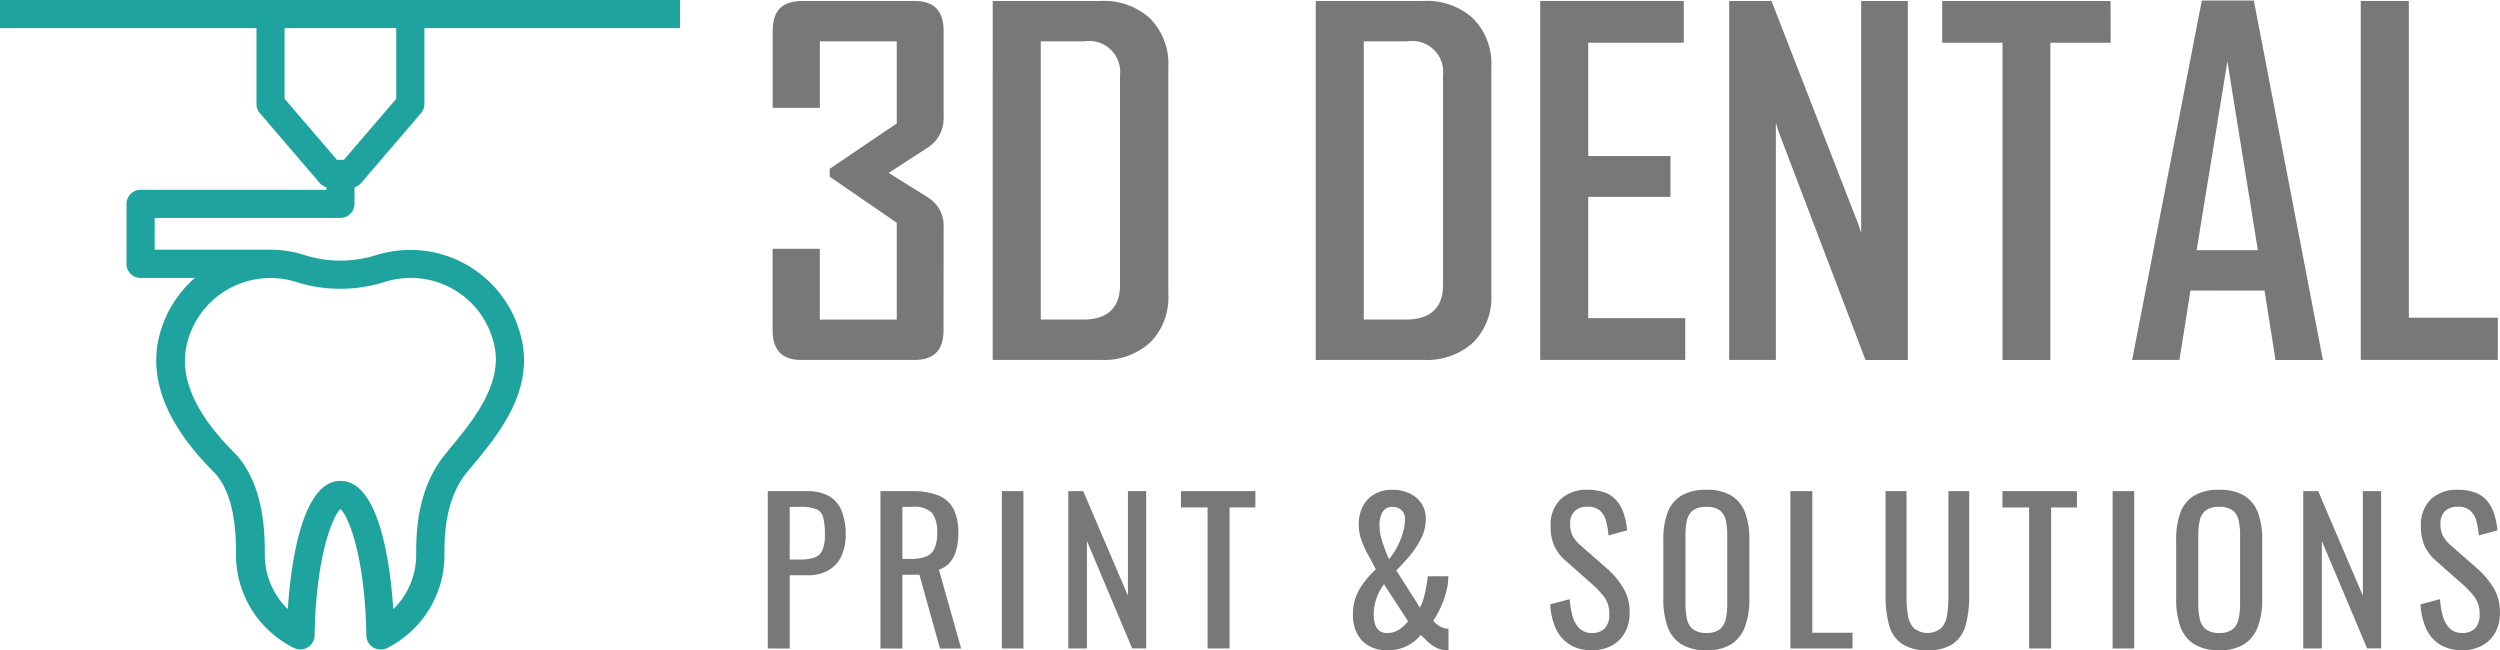 <svg xmlns="http://www.w3.org/2000/svg" width="190.7" height="49.599" viewBox="0 0 190.7 49.599"><g id="logo-3d_dental_color" transform="translate(8774 74)"><g id="Groupe_261" data-name="Groupe 261"><path id="Trac&#xE9;_202" data-name="Trac&#xE9; 202" d="M278.944,17.595a2.505,2.505,0,0,0-1.235-2.3l-2.954-1.849,2.914-1.889A2.635,2.635,0,0,0,278.944,9.2V2.646c0-1.579-.719-2.314-2.261-2.314h-8.5c-1.555,0-2.279.735-2.279,2.314V8.488h3.6V3.411h5.866V9.675l-5.113,3.457v.607l5.113,3.51v7.386H269.5v-5.4h-3.6v6.181c0,1.567.707,2.3,2.225,2.3h8.552c1.543,0,2.261-.73,2.261-2.3Z" transform="translate(-8980.965 -74.258)" fill="#787878"></path><path id="Trac&#xE9;_203" data-name="Trac&#xE9; 203" d="M355.019,5.372a4.929,4.929,0,0,0-1.385-3.7A5.2,5.2,0,0,0,349.871.332h-8.247V27.713h8.247a5.239,5.239,0,0,0,3.764-1.329,4.869,4.869,0,0,0,1.384-3.676Zm-3.684,16.641c0,1.715-.968,2.621-2.8,2.621h-3.245V3.41h3.352A2.36,2.36,0,0,1,351.334,6Z" transform="translate(-9039.899 -74.258)" fill="#787878"></path><path id="Trac&#xE9;_204" data-name="Trac&#xE9; 204" d="M466.186,5.372a4.929,4.929,0,0,0-1.385-3.7A5.2,5.2,0,0,0,461.038.332h-8.247V27.713h8.247a5.239,5.239,0,0,0,3.764-1.329,4.869,4.869,0,0,0,1.384-3.676ZM462.5,22.013c0,1.715-.968,2.621-2.8,2.621h-3.245V3.41h3.351A2.36,2.36,0,0,1,462.5,6Z" transform="translate(-9126.426 -74.258)" fill="#787878"></path><path id="Trac&#xE9;_205" data-name="Trac&#xE9; 205" d="M539.976,15.276V12.162H533.7V3.517h7.287V.332H530.037V27.713H541.1V24.527H533.7V15.276Z" transform="translate(-9186.55 -74.258)" fill="#787878"></path><path id="Trac&#xE9;_206" data-name="Trac&#xE9; 206" d="M605.132.332V18l-.218-.64L598.294.332h-3.229V27.713h3.56V9.629l.219.7,6.62,17.388h3.228V.332Z" transform="translate(-9237.163 -74.258)" fill="#787878"></path><path id="Trac&#xE9;_207" data-name="Trac&#xE9; 207" d="M681.215.332H668.373V3.517h4.6v24.2h3.649V3.517h4.6Z" transform="translate(-9294.222 -74.258)" fill="#787878"></path><path id="Trac&#xE9;_208" data-name="Trac&#xE9; 208" d="M743.839,22.3l.837,5.292h3.615L743.024.171h-3.968l-5.315,27.417h3.61l.837-5.292ZM741.006,4.817l2.325,14.4H738.66Z" transform="translate(-9345.101 -74.133)" fill="#787878"></path><path id="Trac&#xE9;_209" data-name="Trac&#xE9; 209" d="M812.416.332V27.713h10.455V24.492h-6.788V.332Z" transform="translate(-9406.337 -74.258)" fill="#787878"></path><path id="Trac&#xE9;_210" data-name="Trac&#xE9; 210" d="M264.212,181.014v-12h2.978a3.3,3.3,0,0,1,1.726.393,2.276,2.276,0,0,1,.941,1.134,4.834,4.834,0,0,1,.3,1.793,3.777,3.777,0,0,1-.333,1.645,2.417,2.417,0,0,1-.985,1.074,3.209,3.209,0,0,1-1.63.378h-1.319v5.587Zm1.674-6.787h.771a3.209,3.209,0,0,0,1.141-.163,1.037,1.037,0,0,0,.593-.571,2.956,2.956,0,0,0,.178-1.148,5.288,5.288,0,0,0-.126-1.319.923.923,0,0,0-.526-.637,3.251,3.251,0,0,0-1.245-.178h-.785Z" transform="translate(-8979.647 -205.548)" fill="#787878"></path><path id="Trac&#xE9;_211" data-name="Trac&#xE9; 211" d="M302.986,181.013v-12H305.4a5.324,5.324,0,0,1,1.986.319,2.219,2.219,0,0,1,1.163,1.023,3.9,3.9,0,0,1,.378,1.845,5.045,5.045,0,0,1-.148,1.267,2.447,2.447,0,0,1-.474.963,1.846,1.846,0,0,1-.86.571l1.7,6.016h-1.615l-1.571-5.631h-1.3v5.631Zm1.674-6.831h.637a3.155,3.155,0,0,0,1.156-.178,1.192,1.192,0,0,0,.652-.608,2.82,2.82,0,0,0,.207-1.2,2.388,2.388,0,0,0-.385-1.519,1.935,1.935,0,0,0-1.526-.467h-.741Z" transform="translate(-9009.826 -205.547)" fill="#787878"></path><rect id="Rectangle_239" data-name="Rectangle 239" width="1.645" height="12.003" transform="translate(-8697.579 -36.537)" fill="#787878"></rect><path id="Trac&#xE9;_212" data-name="Trac&#xE9; 212" d="M367.632,181.013v-12h1.141l3.408,7.972V169.01h1.393v12h-1.067l-3.453-8.195v8.195Z" transform="translate(-9060.143 -205.548)" fill="#787878"></path><path id="Trac&#xE9;_213" data-name="Trac&#xE9; 213" d="M408.436,181.013V170.255h-2.03V169.01h5.676v1.245H410.11v10.758Z" transform="translate(-9090.322 -205.548)" fill="#787878"></path><path id="Trac&#xE9;_214" data-name="Trac&#xE9; 214" d="M468.162,180.783a2.69,2.69,0,0,1-1.4-.348,2.271,2.271,0,0,1-.889-.956,3.072,3.072,0,0,1-.3-1.393,3.721,3.721,0,0,1,.511-1.978,6.657,6.657,0,0,1,1.237-1.489q-.267-.533-.571-1.074a7.694,7.694,0,0,1-.518-1.126,3.516,3.516,0,0,1-.215-1.222,2.957,2.957,0,0,1,.311-1.393,2.263,2.263,0,0,1,.889-.926,2.68,2.68,0,0,1,1.363-.333,3.028,3.028,0,0,1,1.3.267,2.226,2.226,0,0,1,.911.763,2.057,2.057,0,0,1,.341,1.193,3.3,3.3,0,0,1-.363,1.5,6.871,6.871,0,0,1-.882,1.334q-.519.615-1.008,1.089l1.808,2.845a3.664,3.664,0,0,0,.274-.7q.111-.393.193-.837t.126-.86h1.571a4.718,4.718,0,0,1-.17,1.215,7.288,7.288,0,0,1-.437,1.208,6.405,6.405,0,0,1-.548.971,1.866,1.866,0,0,0,.5.422,1.279,1.279,0,0,0,.667.185v1.63h-.207a1.717,1.717,0,0,1-.77-.2,2.774,2.774,0,0,1-.615-.452q-.275-.267-.526-.5a3.167,3.167,0,0,1-1.045.837,3.3,3.3,0,0,1-1.534.333m0-1.319a1.592,1.592,0,0,0,.948-.274,3.451,3.451,0,0,0,.667-.615l-1.838-2.83a3.767,3.767,0,0,0-.571,1.074,3.816,3.816,0,0,0-.215,1.267,2.444,2.444,0,0,0,.089.659,1.061,1.061,0,0,0,.311.518.873.873,0,0,0,.608.2m.163-5.631a5.287,5.287,0,0,0,.585-.874,5.948,5.948,0,0,0,.452-1.074,3.751,3.751,0,0,0,.178-1.119.869.869,0,0,0-.267-.674.99.99,0,0,0-.7-.244.787.787,0,0,0-.756.415,1.947,1.947,0,0,0-.222.934,4.171,4.171,0,0,0,.23,1.356q.229.675.5,1.282" transform="translate(-9136.371 -205.184)" fill="#787878"></path><path id="Trac&#xE9;_215" data-name="Trac&#xE9; 215" d="M536.677,180.783a3.123,3.123,0,0,1-1.726-.444,2.8,2.8,0,0,1-1.045-1.23,5.09,5.09,0,0,1-.415-1.823l1.482-.4a6.684,6.684,0,0,0,.2,1.23,2.2,2.2,0,0,0,.511.971,1.3,1.3,0,0,0,.993.378,1.271,1.271,0,0,0,.985-.363,1.49,1.49,0,0,0,.333-1.045,2.142,2.142,0,0,0-.37-1.311,6.918,6.918,0,0,0-.934-1l-2.015-1.778a3.388,3.388,0,0,1-.874-1.134,3.641,3.641,0,0,1-.282-1.519,2.7,2.7,0,0,1,.756-2.045,2.849,2.849,0,0,1,2.06-.726,3.87,3.87,0,0,1,1.252.185,2.2,2.2,0,0,1,.9.571,2.809,2.809,0,0,1,.578.971,5.509,5.509,0,0,1,.289,1.371l-1.423.385a5.9,5.9,0,0,0-.178-1.089,1.622,1.622,0,0,0-.467-.8,1.371,1.371,0,0,0-.956-.3,1.346,1.346,0,0,0-.971.333,1.3,1.3,0,0,0-.348.985,1.949,1.949,0,0,0,.185.9,2.647,2.647,0,0,0,.6.726l2.03,1.778a6.36,6.36,0,0,1,1.2,1.415,3.58,3.58,0,0,1,.519,1.949,3.028,3.028,0,0,1-.371,1.534,2.5,2.5,0,0,1-1.015.985,3.14,3.14,0,0,1-1.489.341" transform="translate(-9189.238 -205.184)" fill="#787878"></path><path id="Trac&#xE9;_216" data-name="Trac&#xE9; 216" d="M575.689,180.782a3.507,3.507,0,0,1-1.941-.474,2.6,2.6,0,0,1-1.037-1.356,6.21,6.21,0,0,1-.311-2.067v-4.549a5.824,5.824,0,0,1,.319-2.038,2.536,2.536,0,0,1,1.037-1.3,3.6,3.6,0,0,1,1.934-.452,3.519,3.519,0,0,1,1.926.46,2.594,2.594,0,0,1,1.03,1.3,5.764,5.764,0,0,1,.318,2.03V176.9a5.967,5.967,0,0,1-.318,2.045,2.7,2.7,0,0,1-1.03,1.356,3.39,3.39,0,0,1-1.926.482m0-1.319a1.581,1.581,0,0,0,1.008-.274,1.355,1.355,0,0,0,.459-.77,5.043,5.043,0,0,0,.119-1.163v-5.261a4.85,4.85,0,0,0-.119-1.148,1.279,1.279,0,0,0-.459-.741,1.65,1.65,0,0,0-1.008-.259,1.684,1.684,0,0,0-1.015.259,1.265,1.265,0,0,0-.467.741,4.864,4.864,0,0,0-.118,1.148v5.261a5.058,5.058,0,0,0,.118,1.163,1.339,1.339,0,0,0,.467.77,1.614,1.614,0,0,0,1.015.274" transform="translate(-9219.521 -205.183)" fill="#787878"></path><path id="Trac&#xE9;_217" data-name="Trac&#xE9; 217" d="M616.12,181.013v-12h1.674v10.8h3.068v1.2Z" transform="translate(-9253.551 -205.548)" fill="#787878"></path><path id="Trac&#xE9;_218" data-name="Trac&#xE9; 218" d="M652.078,181.147a3.3,3.3,0,0,1-2-.519,2.584,2.584,0,0,1-.948-1.46,8.555,8.555,0,0,1-.252-2.2v-7.957h1.6v8.032a8.785,8.785,0,0,0,.1,1.408,1.866,1.866,0,0,0,.452,1.008,1.669,1.669,0,0,0,2.1,0,1.9,1.9,0,0,0,.444-1.008,8.813,8.813,0,0,0,.1-1.408v-8.032h1.586v7.957a8.566,8.566,0,0,1-.252,2.2,2.6,2.6,0,0,1-.941,1.46,3.271,3.271,0,0,1-1.993.519" transform="translate(-9279.048 -205.548)" fill="#787878"></path><path id="Trac&#xE9;_219" data-name="Trac&#xE9; 219" d="M691.151,181.013V170.255h-2.03V169.01H694.8v1.245h-1.971v10.758Z" transform="translate(-9310.371 -205.548)" fill="#787878"></path><rect id="Rectangle_240" data-name="Rectangle 240" width="1.645" height="12.003" transform="translate(-8612.848 -36.537)" fill="#787878"></rect><path id="Trac&#xE9;_220" data-name="Trac&#xE9; 220" d="M752.177,180.782a3.507,3.507,0,0,1-1.941-.474,2.6,2.6,0,0,1-1.037-1.356,6.21,6.21,0,0,1-.311-2.067v-4.549a5.824,5.824,0,0,1,.319-2.038,2.537,2.537,0,0,1,1.037-1.3,3.6,3.6,0,0,1,1.934-.452,3.519,3.519,0,0,1,1.926.46,2.593,2.593,0,0,1,1.03,1.3,5.763,5.763,0,0,1,.319,2.03V176.9a5.965,5.965,0,0,1-.319,2.045,2.7,2.7,0,0,1-1.03,1.356,3.39,3.39,0,0,1-1.926.482m0-1.319a1.581,1.581,0,0,0,1.008-.274,1.355,1.355,0,0,0,.459-.77,5.043,5.043,0,0,0,.119-1.163v-5.261a4.85,4.85,0,0,0-.119-1.148,1.279,1.279,0,0,0-.459-.741,1.65,1.65,0,0,0-1.008-.259,1.684,1.684,0,0,0-1.015.259,1.265,1.265,0,0,0-.467.741,4.861,4.861,0,0,0-.118,1.148v5.261a5.054,5.054,0,0,0,.118,1.163,1.339,1.339,0,0,0,.467.77,1.613,1.613,0,0,0,1.015.274" transform="translate(-9356.89 -205.183)" fill="#787878"></path><path id="Trac&#xE9;_221" data-name="Trac&#xE9; 221" d="M792.608,181.013v-12h1.141l3.408,7.972V169.01h1.393v12h-1.067l-3.453-8.195v8.195Z" transform="translate(-9390.919 -205.548)" fill="#787878"></path><path id="Trac&#xE9;_222" data-name="Trac&#xE9; 222" d="M836.173,180.783a3.123,3.123,0,0,1-1.726-.444,2.8,2.8,0,0,1-1.045-1.23,5.09,5.09,0,0,1-.415-1.823l1.482-.4a6.684,6.684,0,0,0,.2,1.23,2.2,2.2,0,0,0,.511.971,1.3,1.3,0,0,0,.993.378,1.271,1.271,0,0,0,.986-.363,1.49,1.49,0,0,0,.333-1.045,2.142,2.142,0,0,0-.37-1.311,6.918,6.918,0,0,0-.934-1l-2.015-1.778a3.388,3.388,0,0,1-.874-1.134,3.641,3.641,0,0,1-.282-1.519,2.7,2.7,0,0,1,.756-2.045,2.849,2.849,0,0,1,2.06-.726,3.87,3.87,0,0,1,1.252.185,2.2,2.2,0,0,1,.9.571,2.809,2.809,0,0,1,.578.971,5.512,5.512,0,0,1,.289,1.371l-1.423.385a5.892,5.892,0,0,0-.178-1.089,1.622,1.622,0,0,0-.467-.8,1.371,1.371,0,0,0-.956-.3,1.347,1.347,0,0,0-.971.333,1.3,1.3,0,0,0-.348.985,1.949,1.949,0,0,0,.185.9,2.648,2.648,0,0,0,.6.726l2.03,1.778a6.357,6.357,0,0,1,1.2,1.415,3.579,3.579,0,0,1,.519,1.949,3.028,3.028,0,0,1-.371,1.534,2.5,2.5,0,0,1-1.015.985,3.14,3.14,0,0,1-1.489.341" transform="translate(-9422.348 -205.184)" fill="#787878"></path></g><path id="Trac&#xE9;_223" data-name="Trac&#xE9; 223" d="M39.786,25.869c-.033-.151-.071-.3-.113-.451s-.087-.3-.137-.444-.1-.293-.16-.436-.119-.287-.183-.427-.134-.28-.206-.416-.149-.273-.228-.4-.163-.264-.249-.392-.177-.255-.27-.378-.19-.245-.289-.364-.2-.235-.308-.347-.215-.223-.327-.33-.227-.212-.344-.313-.238-.2-.36-.294-.248-.186-.375-.274-.258-.173-.389-.254-.267-.159-.4-.233-.275-.145-.414-.211-.282-.129-.425-.188-.288-.114-.434-.165-.295-.1-.442-.142-.3-.083-.45-.118-.3-.067-.455-.094-.307-.051-.459-.069-.309-.034-.463-.045-.31-.017-.464-.02H31.3q-.162,0-.324.006c-.154.006-.31.016-.464.03s-.309.032-.461.054-.306.049-.458.079-.3.065-.453.1-.3.081-.447.127a9.051,9.051,0,0,1-5.45,0c-.146-.047-.3-.09-.445-.13s-.3-.075-.452-.106-.3-.059-.457-.082-.307-.042-.461-.057-.309-.026-.463-.032c-.124-.005-.25-.008-.374-.008H11.8V16.622H25.967a1.072,1.072,0,0,0,.76-.315,1.045,1.045,0,0,0,.133-.163,1.066,1.066,0,0,0,.1-.186,1.079,1.079,0,0,0,.061-.2,1.091,1.091,0,0,0,.021-.209V14.29a1.08,1.08,0,0,0,.137-.052,1.068,1.068,0,0,0,.367-.278l4.571-5.332a1.076,1.076,0,0,0,.258-.7V2.148H51.868V0H.064C.042,0,.021.005,0,.006V2.142c.021,0,.042.006.064.006h19.5V7.93a1.073,1.073,0,0,0,.258.7l4.571,5.333a1.065,1.065,0,0,0,.367.277,1.08,1.08,0,0,0,.137.052v.184H10.73a1.072,1.072,0,0,0-.6.181,1.072,1.072,0,0,0-.3.3,1.075,1.075,0,0,0-.181.6v4.571a1.074,1.074,0,0,0,.021.21,1.074,1.074,0,0,0,.642.782,1.072,1.072,0,0,0,.411.082h4.137c-.088.077-.175.156-.26.237-.112.106-.222.217-.328.328s-.21.228-.311.346-.2.239-.291.362-.185.249-.272.377-.171.259-.251.391-.157.268-.23.4-.143.276-.208.415-.128.283-.186.426-.112.289-.162.435-.1.295-.139.443-.081.3-.115.45-.065.3-.091.456c-.5,3.109.925,6.368,4.247,9.689C18,37.681,18,41.023,18,42.282c0,.182.005.368.017.551s.031.368.056.55.057.365.094.545.082.36.131.537.107.354.169.526.131.345.205.513.154.335.24.5.178.324.274.48.2.311.307.459.221.3.338.437.241.28.368.412.26.262.4.386.277.243.422.357.294.224.446.327.309.2.467.3.322.181.487.262a1.064,1.064,0,0,0,.26.092,1.078,1.078,0,0,0,.226.024h.054a1.077,1.077,0,0,0,.53-.171,1.058,1.058,0,0,0,.2-.162,1.074,1.074,0,0,0,.306-.725c.115-6.48,1.536-9.34,1.974-9.645.44.3,1.865,3.153,1.973,9.643A1.081,1.081,0,0,0,29,49.541l.076,0a1.062,1.062,0,0,0,.374-.068l.015-.006.014-.007c.164-.081.328-.169.487-.262s.316-.192.467-.3.3-.213.446-.327.286-.234.422-.357.269-.253.4-.386.251-.272.368-.413.231-.288.338-.437.21-.3.307-.46.189-.318.274-.48.166-.33.24-.5.143-.34.205-.513.119-.35.169-.526.094-.357.132-.537.069-.363.094-.545.044-.367.056-.55.018-.369.018-.552c0-1.28,0-4.279,1.792-6.378l.117-.14c2.089-2.5,4.689-5.6,4.068-9.481-.025-.154-.055-.307-.089-.458M21.708,7.532V2.148h8.518V7.533l-3.991,4.656H25.7ZM34.164,34.408l-.117.14c-2.3,2.714-2.3,6.263-2.3,7.779a5.779,5.779,0,0,1-1.727,4.121L30,46.473c-.225-3.385-1.045-9.791-4.03-9.791-3.046,0-3.823,6.822-4.016,9.782l-.024-.024A5.783,5.783,0,0,1,20.2,42.32c0-1.494,0-5.461-2.377-7.838-2.805-2.812-4.032-5.445-3.646-7.827.019-.112.042-.227.067-.341s.054-.227.086-.338.066-.224.1-.334.078-.22.121-.328.09-.216.139-.321.1-.211.155-.313.112-.2.172-.3.123-.2.188-.294.133-.191.2-.284.143-.184.218-.273.153-.176.233-.261.162-.168.246-.248.171-.159.259-.235.179-.149.271-.22.187-.14.283-.205.194-.13.293-.19.2-.119.3-.174.207-.108.312-.158.213-.1.32-.141.218-.086.327-.124.221-.074.333-.106.225-.062.338-.088.228-.05.342-.07.231-.038.346-.052.232-.025.348-.033.233-.013.349-.014h.1q.126,0,.252,0c.116,0,.233.012.349.023s.232.025.347.041.231.037.344.06.229.049.34.078.225.061.336.1a11.24,11.24,0,0,0,6.74,0c.113-.036.226-.069.338-.1s.227-.056.341-.08.23-.044.345-.061.232-.032.348-.043.233-.019.35-.024q.137-.006.274-.006h.076c.117,0,.235.006.35.014s.234.018.349.032.232.031.347.051.23.043.344.069.228.055.34.088.224.068.334.106.221.08.328.123.215.091.321.141.211.1.313.158.2.113.3.174.2.125.294.19.192.135.284.206.184.145.272.221.176.155.26.235.167.164.247.248.158.172.234.262.149.181.219.274.139.188.2.285.129.2.189.3.118.2.172.305.107.208.156.314.1.214.139.322.084.219.121.329.072.223.1.335.06.226.086.34.048.23.067.344c.434,2.886-1.816,5.584-3.624,7.751" transform="translate(-8774 -74)" fill="#1ea39f"></path></g></svg>